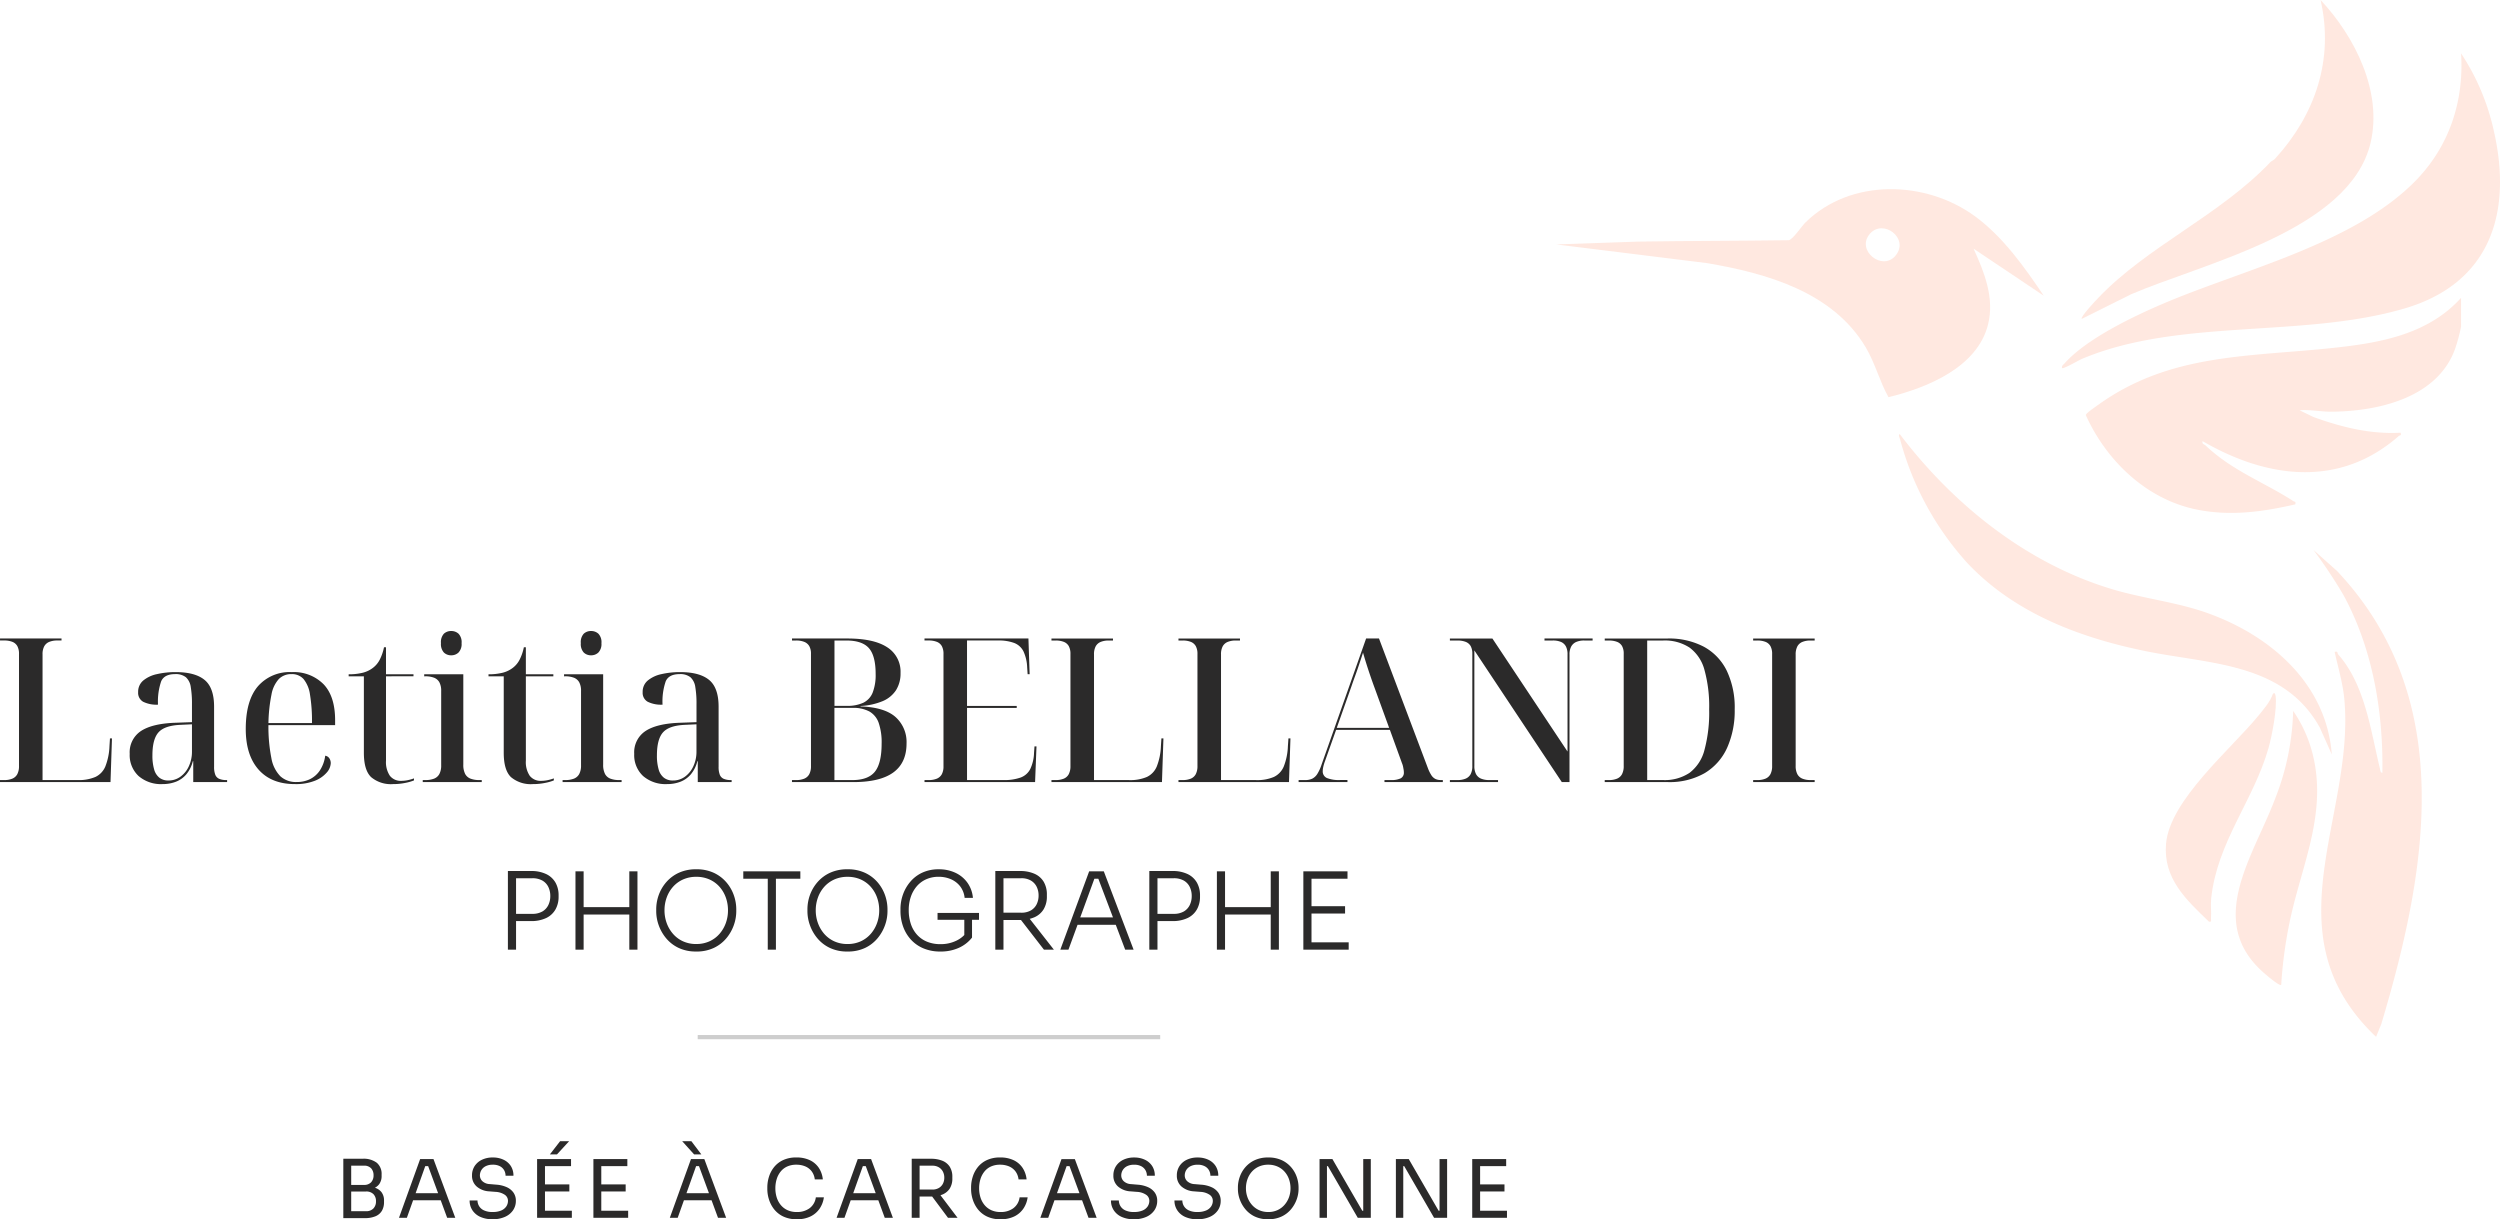 <svg xmlns="http://www.w3.org/2000/svg" xmlns:xlink="http://www.w3.org/1999/xlink" width="594.6" height="289.987" viewBox="0 0 594.6 289.987">
  <defs>
    <clipPath id="clip-path">
      <rect id="Rectangle_17" data-name="Rectangle 17" width="224.449" height="246.595" fill="#ff581b"/>
    </clipPath>
  </defs>
  <g id="Groupe_567" data-name="Groupe 567" transform="translate(-1303.057 -6671.332)">
    <path id="Tracé_5148" data-name="Tracé 5148" d="M2.764,6.866V5.221h3.9A2.326,2.326,0,0,0,8.418,4.58,2.354,2.354,0,0,0,9.04,2.868a2.335,2.335,0,0,0-.612-1.712A2.361,2.361,0,0,0,6.667.534h-3.9V-.691H6.4a7.809,7.809,0,0,1,2.363.325A3.184,3.184,0,0,1,10.369.715a3.284,3.284,0,0,1,.584,2.057V3.04a4.051,4.051,0,0,1-.5,2.076,3.177,3.177,0,0,1-1.511,1.3,6.292,6.292,0,0,1-2.545.45Zm-1.492,0V-7.253H3.147V6.866ZM2.764.189V-1.035H6.151A2.214,2.214,0,0,0,7.9-1.676a2.384,2.384,0,0,0,.564-1.636A2.412,2.412,0,0,0,7.9-4.967a2.214,2.214,0,0,0-1.751-.641H2.764V-7.253H5.825a5.164,5.164,0,0,1,3.425.966A3.463,3.463,0,0,1,10.379-3.5v.268A3.289,3.289,0,0,1,9.8-1.2a3.078,3.078,0,0,1-1.6,1.071A8.1,8.1,0,0,1,5.825.189Zm11.747,6.6L19.543-7.177h3.176L27.9,6.79H25.972L21.284-5.952l.918.459H19.945l.976-.459L16.386,6.79Zm3-4.171L18.147.935h6.027L24.8,2.619ZM36.8,7.134a6.948,6.948,0,0,1-2.965-.574A4.355,4.355,0,0,1,31.96,4.972a4.16,4.16,0,0,1-.65-2.3h1.875a2.674,2.674,0,0,0,.335,1.263,2.6,2.6,0,0,0,1.129,1.052,4.625,4.625,0,0,0,2.152.421,4.928,4.928,0,0,0,2.066-.373,2.7,2.7,0,0,0,1.186-.976,2.4,2.4,0,0,0,.383-1.311,1.719,1.719,0,0,0-.746-1.425,4.254,4.254,0,0,0-2.181-.7L35.959.5A4.91,4.91,0,0,1,32.993-.653a3.351,3.351,0,0,1-1.11-2.621,4.015,4.015,0,0,1,.622-2.238,4.244,4.244,0,0,1,1.731-1.5,5.789,5.789,0,0,1,2.583-.545,5.83,5.83,0,0,1,2.564.536,4.153,4.153,0,0,1,1.731,1.5,4.168,4.168,0,0,1,.622,2.305H39.862a2.648,2.648,0,0,0-.316-1.263,2.459,2.459,0,0,0-.985-.976,3.486,3.486,0,0,0-1.741-.383,3.6,3.6,0,0,0-1.712.364,2.478,2.478,0,0,0-1.014.947,2.477,2.477,0,0,0-.335,1.253,1.869,1.869,0,0,0,.593,1.358,2.719,2.719,0,0,0,1.76.689l1.55.134a7.175,7.175,0,0,1,2.478.6,3.924,3.924,0,0,1,1.607,1.3,3.32,3.32,0,0,1,.564,1.942,3.9,3.9,0,0,1-.689,2.277,4.525,4.525,0,0,1-1.932,1.55A7.033,7.033,0,0,1,36.8,7.134ZM47.361,6.79V-7.177h1.875V6.79Zm1.492,0V5.106h6.773V6.79Zm0-6.256V-1.15h6.18V.534Zm0-6.027V-7.177h6.581v1.684ZM50.4-8.286l2.43-3.138h2.143L52.087-8.286ZM60.754,6.79V-7.177h1.875V6.79Zm1.492,0V5.106h6.773V6.79Zm0-6.256V-1.15h6.18V.534Zm0-6.027V-7.177h6.581v1.684ZM78.929,6.79,83.961-7.177h3.176L92.322,6.79H90.39L85.7-5.952l.918.459H84.363l.976-.459L80.8,6.79Zm3-4.171L82.564.935h6.027l.631,1.684ZM84.707-8.286l-2.832-3.138h2.181l2.372,3.138ZM109.139,7.134a7.275,7.275,0,0,1-3.262-.67,6.1,6.1,0,0,1-2.172-1.741A7.286,7.286,0,0,1,102.5,2.4a8.274,8.274,0,0,1-.383-2.42V-.442a8.474,8.474,0,0,1,.392-2.525,6.975,6.975,0,0,1,1.215-2.3,5.988,5.988,0,0,1,2.143-1.664,7.258,7.258,0,0,1,3.157-.631,7.3,7.3,0,0,1,3.214.65,5.28,5.28,0,0,1,2.124,1.818,6.019,6.019,0,0,1,.957,2.755h-1.913A3.9,3.9,0,0,0,112.64-4.3a3.751,3.751,0,0,0-1.54-1.157,5.4,5.4,0,0,0-2.076-.383,5.179,5.179,0,0,0-2.181.43A4.23,4.23,0,0,0,105.284-4.2a5.383,5.383,0,0,0-.937,1.789,7.368,7.368,0,0,0-.316,2.2,7.168,7.168,0,0,0,.316,2.143,5.3,5.3,0,0,0,.957,1.8,4.506,4.506,0,0,0,1.6,1.234,5.213,5.213,0,0,0,2.238.45,4.968,4.968,0,0,0,3.023-.9,3.808,3.808,0,0,0,1.492-2.6h1.913a6.238,6.238,0,0,1-.966,2.621,5.536,5.536,0,0,1-2.143,1.894A7.151,7.151,0,0,1,109.139,7.134Zm9.451-.344,5.032-13.966H126.8L131.983,6.79H130.05L125.363-5.952l.918.459h-2.258L125-5.952,120.465,6.79Zm3-4.171.631-1.684h6.027l.631,1.684ZM136.46,6.79V-7.253h1.875V6.79Zm8.629,0L140.458.572h2.2l4.707,6.218Zm-7.462-5.051V.074h3.75a2.98,2.98,0,0,0,1.511-.364,2.506,2.506,0,0,0,.976-1,3.044,3.044,0,0,0,.344-1.464,3.044,3.044,0,0,0-.344-1.464,2.572,2.572,0,0,0-.976-1.014,2.919,2.919,0,0,0-1.511-.373h-3.75V-7.253h3.406a7.183,7.183,0,0,1,2.679.459,3.724,3.724,0,0,1,1.779,1.416,4.4,4.4,0,0,1,.631,2.468V-2.6a4.352,4.352,0,0,1-.641,2.468A3.785,3.785,0,0,1,143.7,1.28a7.108,7.108,0,0,1-2.669.459Zm19.974,5.4a7.275,7.275,0,0,1-3.262-.67,6.1,6.1,0,0,1-2.171-1.741A7.286,7.286,0,0,1,150.962,2.4a8.274,8.274,0,0,1-.383-2.42V-.442a8.474,8.474,0,0,1,.392-2.525,6.976,6.976,0,0,1,1.215-2.3,5.987,5.987,0,0,1,2.143-1.664,7.258,7.258,0,0,1,3.157-.631,7.3,7.3,0,0,1,3.214.65,5.28,5.28,0,0,1,2.124,1.818,6.019,6.019,0,0,1,.957,2.755h-1.913A3.9,3.9,0,0,0,161.1-4.3a3.751,3.751,0,0,0-1.54-1.157,5.4,5.4,0,0,0-2.076-.383,5.179,5.179,0,0,0-2.181.43A4.229,4.229,0,0,0,153.746-4.2a5.383,5.383,0,0,0-.937,1.789,7.369,7.369,0,0,0-.316,2.2,7.169,7.169,0,0,0,.316,2.143,5.3,5.3,0,0,0,.957,1.8,4.506,4.506,0,0,0,1.6,1.234,5.213,5.213,0,0,0,2.238.45,4.968,4.968,0,0,0,3.023-.9,3.808,3.808,0,0,0,1.492-2.6h1.913a6.238,6.238,0,0,1-.966,2.621,5.536,5.536,0,0,1-2.143,1.894A7.151,7.151,0,0,1,157.6,7.134Zm9.451-.344,5.032-13.966h3.176L180.444,6.79h-1.932L173.825-5.952l.918.459h-2.258l.976-.459L168.927,6.79Zm3-4.171.631-1.684h6.027l.631,1.684Zm19.285,4.515a6.948,6.948,0,0,1-2.965-.574A4.355,4.355,0,0,1,184.5,4.972a4.16,4.16,0,0,1-.651-2.3h1.875a2.674,2.674,0,0,0,.335,1.263,2.6,2.6,0,0,0,1.129,1.052,4.625,4.625,0,0,0,2.152.421,4.928,4.928,0,0,0,2.066-.373,2.7,2.7,0,0,0,1.186-.976,2.4,2.4,0,0,0,.383-1.311,1.719,1.719,0,0,0-.746-1.425,4.254,4.254,0,0,0-2.181-.7L188.5.5a4.91,4.91,0,0,1-2.965-1.148,3.351,3.351,0,0,1-1.11-2.621,4.015,4.015,0,0,1,.622-2.238,4.244,4.244,0,0,1,1.731-1.5,5.789,5.789,0,0,1,2.583-.545,5.83,5.83,0,0,1,2.564.536,4.153,4.153,0,0,1,1.731,1.5,4.168,4.168,0,0,1,.622,2.305H192.4a2.648,2.648,0,0,0-.316-1.263,2.459,2.459,0,0,0-.985-.976,3.486,3.486,0,0,0-1.741-.383,3.6,3.6,0,0,0-1.712.364,2.478,2.478,0,0,0-1.014.947,2.477,2.477,0,0,0-.335,1.253,1.869,1.869,0,0,0,.593,1.358,2.719,2.719,0,0,0,1.76.689l1.55.134a7.175,7.175,0,0,1,2.478.6,3.924,3.924,0,0,1,1.607,1.3,3.32,3.32,0,0,1,.564,1.942,3.9,3.9,0,0,1-.689,2.277,4.525,4.525,0,0,1-1.932,1.55A7.033,7.033,0,0,1,189.341,7.134Zm15.1,0a6.948,6.948,0,0,1-2.965-.574A4.355,4.355,0,0,1,199.6,4.972a4.16,4.16,0,0,1-.651-2.3h1.875a2.674,2.674,0,0,0,.335,1.263,2.6,2.6,0,0,0,1.129,1.052,4.626,4.626,0,0,0,2.152.421,4.928,4.928,0,0,0,2.066-.373,2.7,2.7,0,0,0,1.186-.976,2.4,2.4,0,0,0,.383-1.311,1.719,1.719,0,0,0-.746-1.425,4.254,4.254,0,0,0-2.181-.7L203.594.5a4.91,4.91,0,0,1-2.965-1.148,3.351,3.351,0,0,1-1.11-2.621,4.015,4.015,0,0,1,.622-2.238,4.244,4.244,0,0,1,1.731-1.5,5.789,5.789,0,0,1,2.583-.545,5.83,5.83,0,0,1,2.564.536,4.153,4.153,0,0,1,1.731,1.5,4.168,4.168,0,0,1,.622,2.305H207.5a2.648,2.648,0,0,0-.316-1.263,2.459,2.459,0,0,0-.985-.976,3.486,3.486,0,0,0-1.741-.383,3.6,3.6,0,0,0-1.712.364,2.478,2.478,0,0,0-1.014.947,2.477,2.477,0,0,0-.335,1.253,1.869,1.869,0,0,0,.593,1.358,2.719,2.719,0,0,0,1.76.689l1.55.134a7.175,7.175,0,0,1,2.478.6,3.924,3.924,0,0,1,1.607,1.3,3.32,3.32,0,0,1,.564,1.942,3.9,3.9,0,0,1-.689,2.277,4.525,4.525,0,0,1-1.932,1.55A7.033,7.033,0,0,1,204.436,7.134Zm16.817,0a7.242,7.242,0,0,1-3.233-.67,6.547,6.547,0,0,1-2.238-1.76,7.729,7.729,0,0,1-1.311-2.334,7.3,7.3,0,0,1-.43-2.392V-.442a7.579,7.579,0,0,1,.44-2.506,7.066,7.066,0,0,1,1.339-2.305,6.636,6.636,0,0,1,2.248-1.674,7.451,7.451,0,0,1,3.186-.631,7.451,7.451,0,0,1,3.186.631,6.636,6.636,0,0,1,2.248,1.674,7.066,7.066,0,0,1,1.339,2.305,7.579,7.579,0,0,1,.44,2.506v.421a7.3,7.3,0,0,1-.43,2.392A7.729,7.729,0,0,1,226.725,4.7a6.547,6.547,0,0,1-2.238,1.76A7.242,7.242,0,0,1,221.253,7.134Zm0-1.722a5.169,5.169,0,0,0,2.21-.459A4.961,4.961,0,0,0,225.137,3.7a5.658,5.658,0,0,0,1.052-1.8,6.164,6.164,0,0,0,.364-2.114,6.416,6.416,0,0,0-.364-2.181,5.412,5.412,0,0,0-1.052-1.789A4.861,4.861,0,0,0,223.463-5.4a5.361,5.361,0,0,0-2.21-.44,5.361,5.361,0,0,0-2.21.44,4.861,4.861,0,0,0-1.674,1.215,5.412,5.412,0,0,0-1.052,1.789,6.416,6.416,0,0,0-.364,2.181,6.164,6.164,0,0,0,.364,2.114,5.657,5.657,0,0,0,1.052,1.8,4.961,4.961,0,0,0,1.674,1.253A5.169,5.169,0,0,0,221.253,5.412ZM233.46,6.79V-7.177h3.061l7.1,12.283h.612l-.383.344V-7.177h1.8V6.79h-3.1l-7.1-12.283h-.612l.383-.344V6.79Zm18.156,0V-7.177h3.061l7.1,12.283h.612L262,5.451V-7.177h1.8V6.79h-3.1l-7.1-12.283h-.612l.383-.344V6.79Zm18.156,0V-7.177h1.875V6.79Zm1.492,0V5.106h6.773V6.79Zm0-6.256V-1.15h6.18V.534Zm0-6.027V-7.177h6.581v1.684Z" transform="translate(1383.439 6954.184)" fill="#2b2a2a"/>
    <line id="Ligne_24" data-name="Ligne 24" x2="110" transform="translate(1469 6918)" fill="none" stroke="#707070" stroke-width="1" opacity="0.342"/>
    <g id="Groupe_565" data-name="Groupe 565" transform="translate(1303.057 6821.413)">
      <path id="Tracé_5149" data-name="Tracé 5149" d="M1.057,13.394v-.478h1a4.924,4.924,0,0,0,1.926-.336A2.353,2.353,0,0,0,5.177,11.5a4.09,4.09,0,0,0,.4-1.939v-26.63a3.789,3.789,0,0,0-.4-1.877,2.318,2.318,0,0,0-1.19-1.017,5.16,5.16,0,0,0-1.926-.319h-1v-.478H15.689v.478h-1a4.971,4.971,0,0,0-1.913.33,2.367,2.367,0,0,0-1.2,1.056,3.924,3.924,0,0,0-.4,1.913v29.9h8.347a10.06,10.06,0,0,0,4.233-.748,4.774,4.774,0,0,0,2.369-2.526,14.524,14.524,0,0,0,.968-4.794L27.211,3h.478l-.348,10.389Zm38.673.478a8.14,8.14,0,0,1-5.724-1.929,6.78,6.78,0,0,1-2.1-5.255A6.054,6.054,0,0,1,34.6,1.24Q37.3-.525,42.757-.716L46.713-.86V-5.133a23.57,23.57,0,0,0-.287-4.09,3.859,3.859,0,0,0-1.151-2.315,3.875,3.875,0,0,0-2.588-.745q-2.537,0-3.293,1.7a14.76,14.76,0,0,0-.756,5.564,7.2,7.2,0,0,1-3.532-.689A2.431,2.431,0,0,1,33.914-8a3.455,3.455,0,0,1,1.218-2.763,7.6,7.6,0,0,1,3.258-1.52,19.613,19.613,0,0,1,4.477-.478q4.572,0,6.84,1.852t2.269,6.383V9.762a5.1,5.1,0,0,0,.281,1.877,1.757,1.757,0,0,0,.944.983,4.268,4.268,0,0,0,1.715.294h.157v.478H47.018V8.425h-.1a7.693,7.693,0,0,1-1.57,3.153,6.225,6.225,0,0,1-2.485,1.747A8.718,8.718,0,0,1,39.73,13.872Zm1.366-.854a4.775,4.775,0,0,0,2.934-.948,6.288,6.288,0,0,0,1.977-2.519,8.114,8.114,0,0,0,.706-3.366V-.347L43.9-.216q-3.736.178-5.165,1.806T37.31,7.029a11.664,11.664,0,0,0,.408,3.354,3.782,3.782,0,0,0,1.266,1.985A3.4,3.4,0,0,0,41.1,13.018Zm30.1.854q-5.594,0-8.643-3.451T59.508.753q0-6.709,2.866-10.112a10,10,0,0,1,8.095-3.4,9.925,9.925,0,0,1,7.545,2.883Q80.761-7,80.761-1.3V-.156H64.9a38.549,38.549,0,0,0,.7,7.838,8.175,8.175,0,0,0,2.143,4.335,5.482,5.482,0,0,0,3.866,1.363,7.145,7.145,0,0,0,3.176-.683,6.041,6.041,0,0,0,2.348-2.071,8.342,8.342,0,0,0,1.272-3.5,1.4,1.4,0,0,1,1,.64,2.1,2.1,0,0,1,.32,1.123,3.588,3.588,0,0,1-.948,2.226,7.173,7.173,0,0,1-2.821,1.96A12.227,12.227,0,0,1,71.2,13.872ZM75.257-.634a38.708,38.708,0,0,0-.473-6.79,7.439,7.439,0,0,0-1.542-3.7A3.681,3.681,0,0,0,70.4-12.283a4.125,4.125,0,0,0-3.02,1.159,7.414,7.414,0,0,0-1.753,3.7A38.169,38.169,0,0,0,64.9-.634ZM94.565,13.872a7.3,7.3,0,0,1-5.239-1.657Q87.6,10.558,87.6,6.419V-11.765H83.981v-.478a13.5,13.5,0,0,0,3.3-.357A6.625,6.625,0,0,0,89.7-13.733a5.709,5.709,0,0,0,1.673-1.982,11.307,11.307,0,0,0,1.012-2.952h.478v6.424H99.4v.478H92.864V8.294a5.82,5.82,0,0,0,.93,3.612A3.269,3.269,0,0,0,96.538,13.1a7.37,7.37,0,0,0,1.407-.143,10.863,10.863,0,0,0,1.577-.444v.478a10.557,10.557,0,0,1-2.043.592A14.073,14.073,0,0,1,94.565,13.872Zm7.037-.478v-.478h.608a5.623,5.623,0,0,0,2.079-.336,2.442,2.442,0,0,0,1.27-1.11,4.3,4.3,0,0,0,.429-2.078V-8.259a4.212,4.212,0,0,0-.435-2.086,2.459,2.459,0,0,0-1.276-1.09,5.677,5.677,0,0,0-2.065-.33h-.262v-.478h9.3V9.217a4.772,4.772,0,0,0,.429,2.217,2.4,2.4,0,0,0,1.294,1.145,5.663,5.663,0,0,0,2.054.336h.608v.478Zm6.777-30.15a2.443,2.443,0,0,1-1.744-.664,2.961,2.961,0,0,1-.7-2.226,2.949,2.949,0,0,1,.7-2.249,2.5,2.5,0,0,1,1.744-.64,2.537,2.537,0,0,1,1.733.64,2.889,2.889,0,0,1,.728,2.249,2.9,2.9,0,0,1-.728,2.226A2.484,2.484,0,0,1,108.38-16.756Zm19.449,30.628a7.3,7.3,0,0,1-5.239-1.657q-1.723-1.657-1.723-5.8V-11.765h-3.622v-.478a13.5,13.5,0,0,0,3.3-.357,6.624,6.624,0,0,0,2.421-1.132,5.709,5.709,0,0,0,1.673-1.982,11.308,11.308,0,0,0,1.012-2.952h.478v6.424h6.539v.478h-6.539V8.294a5.82,5.82,0,0,0,.93,3.612A3.269,3.269,0,0,0,129.8,13.1a7.37,7.37,0,0,0,1.407-.143,10.863,10.863,0,0,0,1.577-.444v.478a10.557,10.557,0,0,1-2.043.592A14.073,14.073,0,0,1,127.829,13.872Zm7.037-.478v-.478h.608a5.623,5.623,0,0,0,2.079-.336,2.442,2.442,0,0,0,1.27-1.11,4.3,4.3,0,0,0,.429-2.078V-8.259a4.212,4.212,0,0,0-.435-2.086,2.459,2.459,0,0,0-1.276-1.09,5.677,5.677,0,0,0-2.065-.33h-.262v-.478h9.3V9.217a4.772,4.772,0,0,0,.429,2.217,2.4,2.4,0,0,0,1.294,1.145,5.663,5.663,0,0,0,2.054.336h.608v.478Zm6.777-30.15a2.443,2.443,0,0,1-1.744-.664,2.961,2.961,0,0,1-.7-2.226,2.949,2.949,0,0,1,.7-2.249,2.5,2.5,0,0,1,1.744-.64,2.537,2.537,0,0,1,1.733.64,2.889,2.889,0,0,1,.728,2.249,2.9,2.9,0,0,1-.728,2.226A2.484,2.484,0,0,1,141.643-16.756Zm18.081,30.628A8.14,8.14,0,0,1,154,11.943a6.78,6.78,0,0,1-2.1-5.255,6.054,6.054,0,0,1,2.7-5.448q2.7-1.765,8.157-1.956l3.956-.143V-5.133a23.569,23.569,0,0,0-.287-4.09,3.859,3.859,0,0,0-1.151-2.315,3.875,3.875,0,0,0-2.588-.745q-2.537,0-3.293,1.7a14.76,14.76,0,0,0-.756,5.564,7.2,7.2,0,0,1-3.532-.689A2.431,2.431,0,0,1,153.908-8a3.455,3.455,0,0,1,1.218-2.763,7.6,7.6,0,0,1,3.258-1.52,19.613,19.613,0,0,1,4.477-.478q4.572,0,6.84,1.852t2.269,6.383V9.762a5.1,5.1,0,0,0,.281,1.877,1.757,1.757,0,0,0,.944.983,4.268,4.268,0,0,0,1.715.294h.157v.478h-8.053V8.425h-.1a7.693,7.693,0,0,1-1.57,3.153,6.225,6.225,0,0,1-2.485,1.747A8.718,8.718,0,0,1,159.724,13.872Zm1.366-.854a4.775,4.775,0,0,0,2.934-.948A6.288,6.288,0,0,0,166,9.551a8.114,8.114,0,0,0,.706-3.366V-.347l-2.81.131q-3.736.178-5.165,1.806T157.3,7.029a11.664,11.664,0,0,0,.408,3.354,3.783,3.783,0,0,0,1.266,1.985A3.4,3.4,0,0,0,161.091,13.018Zm28.333.376v-.478h.992a4.925,4.925,0,0,0,1.926-.336,2.383,2.383,0,0,0,1.2-1.075,4.036,4.036,0,0,0,.4-1.939V-17.08a3.677,3.677,0,0,0-.4-1.85,2.38,2.38,0,0,0-1.2-1.023,5.077,5.077,0,0,0-1.919-.326h-.992v-.478h13.135q6.32,0,9.5,2.083a6.86,6.86,0,0,1,3.177,6.127,7.416,7.416,0,0,1-1.075,4.083,7.009,7.009,0,0,1-3.18,2.608A15.857,15.857,0,0,1,205.734-4.7v.1q5.692.2,8.314,2.521a7.98,7.98,0,0,1,2.622,6.293q0,4.6-3.149,6.892t-9.526,2.292Zm14.331-.478q3.794,0,5.392-2t1.6-6.677a14.3,14.3,0,0,0-.7-4.922,5.011,5.011,0,0,0-2.205-2.709,8.039,8.039,0,0,0-4-.861h-4.326V12.915ZM202.416-4.734a8.99,8.99,0,0,0,4-.754,4.556,4.556,0,0,0,2.205-2.424,11.546,11.546,0,0,0,.7-4.375q0-4.347-1.6-6.169t-5.393-1.822h-2.8V-4.734Zm18.527,18.128v-.478h1a4.971,4.971,0,0,0,1.913-.33,2.367,2.367,0,0,0,1.2-1.056,3.892,3.892,0,0,0,.4-1.9v-26.7a3.789,3.789,0,0,0-.4-1.877,2.318,2.318,0,0,0-1.19-1.017,5.16,5.16,0,0,0-1.926-.319h-1v-.478h24.719l.287,8.489h-.478l-.109-1.592a9.93,9.93,0,0,0-.872-3.811,4.13,4.13,0,0,0-2.18-2.007,10.609,10.609,0,0,0-3.943-.6h-7.31V-4.721h11.821v.478H231.056V12.915h8.624a11.644,11.644,0,0,0,4.12-.6,4.2,4.2,0,0,0,2.29-2.014,9.669,9.669,0,0,0,.9-3.818L247.1,4.9h.478l-.335,8.489Zm30.194,0v-.478h1a4.924,4.924,0,0,0,1.926-.336,2.353,2.353,0,0,0,1.19-1.075,4.09,4.09,0,0,0,.4-1.939v-26.63a3.789,3.789,0,0,0-.4-1.877,2.318,2.318,0,0,0-1.19-1.017,5.16,5.16,0,0,0-1.926-.319h-1v-.478h14.632v.478h-1a4.971,4.971,0,0,0-1.913.33,2.367,2.367,0,0,0-1.2,1.056,3.924,3.924,0,0,0-.4,1.913v29.9H269.6a10.06,10.06,0,0,0,4.233-.748A4.774,4.774,0,0,0,276.2,9.641a14.523,14.523,0,0,0,.968-4.794L277.29,3h.478l-.348,10.389Zm30.207,0v-.478h1a4.924,4.924,0,0,0,1.926-.336,2.353,2.353,0,0,0,1.19-1.075,4.09,4.09,0,0,0,.4-1.939v-26.63a3.789,3.789,0,0,0-.4-1.877,2.318,2.318,0,0,0-1.19-1.017,5.161,5.161,0,0,0-1.926-.319h-1v-.478h14.632v.478h-1a4.971,4.971,0,0,0-1.913.33,2.367,2.367,0,0,0-1.2,1.056,3.924,3.924,0,0,0-.4,1.913v29.9H299.8a10.06,10.06,0,0,0,4.233-.748,4.774,4.774,0,0,0,2.369-2.526,14.524,14.524,0,0,0,.968-4.794L307.5,3h.478l-.348,10.389Zm28.575,0v-.478h1.545a3.89,3.89,0,0,0,1.7-.335,3.06,3.06,0,0,0,1.211-1.135,10.163,10.163,0,0,0,1-2.2l10.6-30.008h3.059l11.65,30.887a8.439,8.439,0,0,0,.824,1.658,2.476,2.476,0,0,0,.951.868,2.892,2.892,0,0,0,1.271.259h.49v.478H330.34v-.478h1.51a5.1,5.1,0,0,0,2.36-.411,1.5,1.5,0,0,0,.741-1.432,3.687,3.687,0,0,0-.055-.611q-.055-.324-.133-.726a4.453,4.453,0,0,0-.27-.86l-2.865-7.9H318.837l-2.657,7.482q-.17.449-.285.878t-.176.772a3.774,3.774,0,0,0-.061.658,1.7,1.7,0,0,0,.989,1.666,7.679,7.679,0,0,0,3.155.48h1.733v.478ZM318.994.5H331.45L328.1-8.72q-.556-1.495-1.075-3.01t-.974-2.958q-.454-1.442-.811-2.707-.321,1-.635,1.943t-.64,1.9q-.327.953-.7,1.967T322.494-9.4ZM345.9,13.394v-.478h1.823a4.885,4.885,0,0,0,1.912-.336,2.385,2.385,0,0,0,1.2-1.075,4.033,4.033,0,0,0,.4-1.939V-17.119a3.638,3.638,0,0,0-.4-1.844,2.327,2.327,0,0,0-1.2-1,5.218,5.218,0,0,0-1.912-.312H345.9v-.478H356.01L373.877,6.132V-16.98a3.924,3.924,0,0,0-.4-1.913,2.376,2.376,0,0,0-1.179-1.056,4.941,4.941,0,0,0-1.929-.33H368.4v-.478h11.444v.478h-1.98a4.757,4.757,0,0,0-1.895.336,2.49,2.49,0,0,0-1.2,1.069,3.888,3.888,0,0,0-.422,1.946V13.394h-1.83L351.719-17.924V9.564a4.036,4.036,0,0,0,.4,1.939,2.383,2.383,0,0,0,1.2,1.075,4.888,4.888,0,0,0,1.913.336h2.117v.478Zm36.824,0v-.478h1a4.924,4.924,0,0,0,1.926-.336,2.353,2.353,0,0,0,1.19-1.075,4.09,4.09,0,0,0,.4-1.939V-17.119a3.64,3.64,0,0,0-.4-1.844,2.325,2.325,0,0,0-1.2-1,5.221,5.221,0,0,0-1.913-.312h-1v-.478h14.953a17.746,17.746,0,0,1,8.6,1.945,12.959,12.959,0,0,1,5.465,5.708,20.342,20.342,0,0,1,1.894,9.216,21.572,21.572,0,0,1-1.792,9.1,13.472,13.472,0,0,1-5.322,6.034,16.785,16.785,0,0,1-8.849,2.144Zm13.853-.478a10.688,10.688,0,0,0,6.324-1.722,9.873,9.873,0,0,0,3.545-5.438,34.267,34.267,0,0,0,1.119-9.644,32.558,32.558,0,0,0-1.119-9.393,9.681,9.681,0,0,0-3.538-5.308,10.746,10.746,0,0,0-6.283-1.689h-3.8V12.915Zm21.448.478v-.478h1a4.924,4.924,0,0,0,1.926-.336,2.353,2.353,0,0,0,1.19-1.075,4.09,4.09,0,0,0,.4-1.939v-26.63a3.789,3.789,0,0,0-.4-1.877,2.318,2.318,0,0,0-1.19-1.017,5.16,5.16,0,0,0-1.926-.319h-1v-.478h14.632v.478h-1a4.935,4.935,0,0,0-1.919.336,2.357,2.357,0,0,0-1.2,1.069,4.083,4.083,0,0,0-.4,1.946V9.564a4.09,4.09,0,0,0,.4,1.939,2.35,2.35,0,0,0,1.2,1.075,4.935,4.935,0,0,0,1.919.336h1v.478Z" transform="translate(-1.057 22.535)" fill="#2b2a2a"/>
      <path id="Tracé_5150" data-name="Tracé 5150" d="M3.261.323V-1.394H7.589a4.688,4.688,0,0,0,2.449-.57,3.572,3.572,0,0,0,1.407-1.531,4.849,4.849,0,0,0,.463-2.134,4.889,4.889,0,0,0-.463-2.151A3.52,3.52,0,0,0,10.038-9.3a4.746,4.746,0,0,0-2.449-.561H3.261v-1.718h4a8.169,8.169,0,0,1,3.7.74A5.022,5.022,0,0,1,13.155-8.8a6.031,6.031,0,0,1,.727,2.993v.357a6.051,6.051,0,0,1-.727,2.98,5,5,0,0,1-2.19,2.054,8.169,8.169,0,0,1-3.7.74Zm-1.437,6.8V-11.581H3.763V7.126Zm28.877,0V-11.5H32.64V7.126Zm-12.806,0V-11.5h1.939V7.126Zm1.5-8.359V-2.984H31.143v1.751Zm27.235,8.8A9.526,9.526,0,0,1,42.414,6.7a8.719,8.719,0,0,1-2.967-2.3,10.157,10.157,0,0,1-1.764-3.108A9.894,9.894,0,0,1,37.1-2v-.476a10.027,10.027,0,0,1,.6-3.4,9.572,9.572,0,0,1,1.807-3.074,8.83,8.83,0,0,1,2.98-2.215,9.7,9.7,0,0,1,4.141-.829,9.674,9.674,0,0,1,4.137.829A8.841,8.841,0,0,1,53.74-8.945a9.51,9.51,0,0,1,1.8,3.074,10.089,10.089,0,0,1,.6,3.4v.485a9.922,9.922,0,0,1-.582,3.278,10.1,10.1,0,0,1-1.76,3.1,8.732,8.732,0,0,1-2.963,2.3A9.5,9.5,0,0,1,46.627,7.568Zm0-1.786a7.4,7.4,0,0,0,3.18-.659,7.018,7.018,0,0,0,2.377-1.794A8.011,8.011,0,0,0,53.664.766a8.848,8.848,0,0,0,.506-2.976,9.015,9.015,0,0,0-.514-3.061,7.775,7.775,0,0,0-1.492-2.547,6.979,6.979,0,0,0-2.381-1.747,7.54,7.54,0,0,0-3.155-.638,7.539,7.539,0,0,0-3.154.638,7.022,7.022,0,0,0-2.385,1.747,7.8,7.8,0,0,0-1.5,2.547,8.946,8.946,0,0,0-.519,3.061,8.783,8.783,0,0,0,.51,2.976,8.074,8.074,0,0,0,1.484,2.564,7.007,7.007,0,0,0,2.381,1.794A7.424,7.424,0,0,0,46.627,5.782Zm17,1.344V-10.221h1.939V7.126ZM57.809-9.744V-11.5H71.38v1.752ZM82.6,7.568A9.526,9.526,0,0,1,78.382,6.7a8.72,8.72,0,0,1-2.967-2.3A10.157,10.157,0,0,1,73.65,1.284,9.894,9.894,0,0,1,73.064-2v-.476a10.026,10.026,0,0,1,.6-3.4,9.572,9.572,0,0,1,1.807-3.074,8.83,8.83,0,0,1,2.98-2.215,9.7,9.7,0,0,1,4.141-.829,9.674,9.674,0,0,1,4.137.829,8.841,8.841,0,0,1,2.976,2.215,9.51,9.51,0,0,1,1.8,3.074,10.089,10.089,0,0,1,.6,3.4v.485a9.922,9.922,0,0,1-.582,3.278,10.1,10.1,0,0,1-1.76,3.1A8.732,8.732,0,0,1,86.8,6.7,9.5,9.5,0,0,1,82.6,7.568Zm0-1.786a7.4,7.4,0,0,0,3.18-.659,7.018,7.018,0,0,0,2.377-1.794A8.011,8.011,0,0,0,89.632.766a8.848,8.848,0,0,0,.506-2.976,9.015,9.015,0,0,0-.514-3.061,7.775,7.775,0,0,0-1.492-2.547A6.979,6.979,0,0,0,85.75-9.566,7.54,7.54,0,0,0,82.6-10.2a7.539,7.539,0,0,0-3.154.638,7.022,7.022,0,0,0-2.385,1.747,7.8,7.8,0,0,0-1.5,2.547,8.946,8.946,0,0,0-.519,3.061,8.783,8.783,0,0,0,.51,2.976A8.074,8.074,0,0,0,77.03,3.329a7.007,7.007,0,0,0,2.381,1.794A7.424,7.424,0,0,0,82.6,5.782Zm22.091,1.786a10.153,10.153,0,0,1-4.065-.765,8.476,8.476,0,0,1-2.976-2.1,9.173,9.173,0,0,1-1.832-3.087,10.862,10.862,0,0,1-.625-3.686v-.476a10.244,10.244,0,0,1,.6-3.461,9.62,9.62,0,0,1,1.756-3.04A8.293,8.293,0,0,1,100.4-11.2a9.1,9.1,0,0,1,3.877-.791,9.143,9.143,0,0,1,4.035.855,7.28,7.28,0,0,1,2.84,2.385A7.28,7.28,0,0,1,112.425-5.2h-1.973a5.37,5.37,0,0,0-1.076-2.755,5.562,5.562,0,0,0-2.207-1.684,7.25,7.25,0,0,0-2.891-.57,7.164,7.164,0,0,0-2.955.591,6.352,6.352,0,0,0-2.245,1.658,7.562,7.562,0,0,0-1.42,2.509,9.6,9.6,0,0,0-.5,3.15,10.3,10.3,0,0,0,.506,3.316,7.178,7.178,0,0,0,1.475,2.564,6.563,6.563,0,0,0,2.364,1.65,8.187,8.187,0,0,0,3.18.583,8.4,8.4,0,0,0,3.869-.855A6.472,6.472,0,0,0,111.132,2.7l-.757,2.406V-.408h1.837V4.252A8.3,8.3,0,0,1,109.1,6.679,10.365,10.365,0,0,1,104.687,7.568Zm-.68-7.551V-1.616h9.864V.017Zm13.741,7.109V-11.581h1.939V7.126Zm11.564,0-6.369-8.231h2.287l6.446,8.231ZM118.9.068V-1.667h5a4.492,4.492,0,0,0,2.3-.536,3.459,3.459,0,0,0,1.378-1.462,4.613,4.613,0,0,0,.463-2.092,4.613,4.613,0,0,0-.463-2.092A3.513,3.513,0,0,0,126.2-9.319a4.435,4.435,0,0,0-2.3-.544h-5v-1.718h4.677a8.4,8.4,0,0,1,3.491.655,4.778,4.778,0,0,1,2.194,1.913,5.9,5.9,0,0,1,.753,3.078v.357a5.846,5.846,0,0,1-.761,3.078,4.836,4.836,0,0,1-2.194,1.913,8.345,8.345,0,0,1-3.482.655Zm14.311,7.058L140.069-11.5h3.486l7.083,18.622h-2L142.05-10.28l1.038.536h-2.67l1.089-.536-6.36,17.406Zm3.673-5.918.654-1.752h8.639l.663,1.752ZM155.816.323V-1.394h4.328a4.688,4.688,0,0,0,2.449-.57A3.572,3.572,0,0,0,164-3.495a4.849,4.849,0,0,0,.463-2.134A4.889,4.889,0,0,0,164-7.78,3.52,3.52,0,0,0,162.594-9.3a4.746,4.746,0,0,0-2.449-.561h-4.328v-1.718h4.005a8.169,8.169,0,0,1,3.7.74A5.022,5.022,0,0,1,165.71-8.8a6.031,6.031,0,0,1,.727,2.993v.357a6.051,6.051,0,0,1-.727,2.98,5,5,0,0,1-2.19,2.054,8.169,8.169,0,0,1-3.7.74Zm-1.437,6.8V-11.581h1.939V7.126Zm28.877,0V-11.5h1.939V7.126Zm-12.806,0V-11.5h1.939V7.126Zm1.5-8.359V-2.984H183.7v1.751Zm19.064,8.359V-11.5h1.939V7.126Zm1.471,0V5.374h9.311V7.126Zm0-8.588V-3.214h8.452v1.751Zm0-8.282V-11.5h9.03v1.752Z" transform="translate(118.975 68.662)" fill="#2b2a2a"/>
    </g>
    <g id="Groupe_566" data-name="Groupe 566" transform="translate(1673.208 6671.332)" opacity="0.139">
      <g id="Groupe_15" data-name="Groupe 15" clip-path="url(#clip-path)">
        <path id="Tracé_79" data-name="Tracé 79" d="M106.22,129.793c-8.125,9.024-20.052,10.847-31.578,12.028-19.572,2.005-37.923,1.335-54.736,13.429-.608.438-2.927,2-2.935,2.437,4.845,10.752,14.275,19.9,26.093,22.4,8.065,1.7,15.8.653,23.728-1.175.165-.784-.107-.536-.432-.747-6.893-4.473-14.582-7.244-20.855-13.217-.343-.326-.945-.333-.764-1.07,15.313,8.9,32.583,11.184,46.684-1.241.226-.2.641.018.426-.762-7.209.393-14.1-1.328-20.8-3.758l-3.253-1.587c2.536-.192,5,.362,7.534.345,11.11-.074,25.271-3.243,29.473-14.965a40.53,40.53,0,0,0,1.418-5.265Z" transform="translate(108.966 -58.955)" fill="#ff581b"/>
        <path id="Tracé_80" data-name="Tracé 80" d="M198.808,95.58l35.827,4.439c14.252,2.429,29.946,6.864,37.776,20.045,2.227,3.748,3.3,8.1,5.4,11.842,9.232-2.24,21.171-7.115,23.694-17.325,1.551-6.274-.887-12.385-3.458-18l16.7,11.2c-4.564-6.769-9.626-13.935-16.26-18.825-11.755-8.665-29.651-9.188-40.425,1.4-.92.9-2.955,4.027-3.968,4.218-11.919.166-23.841.15-35.759.329m55.085-1.888c3.173-3.587,9.355,1.1,6.143,5.146-3.155,3.971-9.62-1.213-6.143-5.146" transform="translate(-198.808 -37.443)" fill="#ff581b"/>
        <path id="Tracé_81" data-name="Tracé 81" d="M84.108,53.555C69.393,68.616,42.828,74.735,23.756,82.921,16.678,85.959,5.786,91.208.68,96.932c-.332.373-.784.58-.658,1.179.3.281,3.979-1.868,4.682-2.165,23.177-9.8,52.544-4.862,76.847-12.035,20.111-5.935,25.6-22.435,21.222-41.938a54.611,54.611,0,0,0-7.852-18.709c.723,11.426-2.823,22.112-10.813,30.29" transform="translate(120.269 -10.567)" fill="#ff581b"/>
        <path id="Tracé_82" data-name="Tracé 82" d="M50.479,292.652c-.471.079-.486-.592-.568-.927-2.195-9-3.528-19.93-9.919-27.181-.282-.32,0-.846-.869-.624.855,3.8,2,7.626,2.334,11.53,2.25,25.966-15.424,51.861,2.879,74.976a45.24,45.24,0,0,0,4.648,5.044l1.254-3.083c10.933-36.574,18.129-77.31-10.565-107.733l-5.566-4.959a119.24,119.24,0,0,1,7.077,10.632c7,12.8,9.521,27.8,9.3,42.325" transform="translate(145.992 -108.875)" fill="#ff581b"/>
        <path id="Tracé_83" data-name="Tracé 83" d="M89.509,219.783c11.275,12.02,26.969,17.911,42.888,21.1,15.185,3.042,32.512,2.746,41.016,18.128l2.83,6.353c-1.279-16.772-14.447-28.176-29.415-33.566-7.479-2.693-15.38-3.482-22.963-5.773-20.287-6.13-37.739-20.17-50.369-36.842-.437.216-.011.917.076,1.26a71.009,71.009,0,0,0,15.937,29.34" transform="translate(8.199 -85.931)" fill="#ff581b"/>
        <path id="Tracé_84" data-name="Tracé 84" d="M100.072,38.542c-12.184,12.8-29.243,19.995-40.991,32.337-.487.511-4.319,4.554-3.9,4.97l11.7-5.841c17.17-7.388,51.931-15.1,56.969-35.923C126.8,21.886,120.137,8.694,111.988,0c3.239,14.145-1.283,27.328-10.852,37.779-.317.347-.792.478-1.065.764" transform="translate(69.787)" fill="#ff581b"/>
        <path id="Tracé_85" data-name="Tracé 85" d="M86.363,372.082c.43.377,3.787,3.3,4.147,2.866a105.058,105.058,0,0,1,2.049-15.16c2.68-12.759,8.46-24.573,5.817-37.979a31.9,31.9,0,0,0-5.025-12.016,60.851,60.851,0,0,1-4.259,20.8c-5.118,13.686-16.748,29.195-2.729,41.49" transform="translate(81.904 -140.715)" fill="#ff581b"/>
        <path id="Tracé_86" data-name="Tracé 86" d="M123.11,302.268c-.568,1.738-2.179,3.63-3.363,5.08-6.543,8.015-21.13,20.116-22.03,30.511-.716,8.276,4.773,13.32,10.191,18.537.756.14.46-.331.5-.827.112-1.536-.12-3.1.04-4.642,1.4-13.457,10.1-23.346,13.639-35.815.851-3,2.07-9.392,1.691-12.349-.059-.461-.224-1.023-.666-.493" transform="translate(47.304 -137.199)" fill="#ff581b"/>
      </g>
    </g>
  </g>
</svg>
